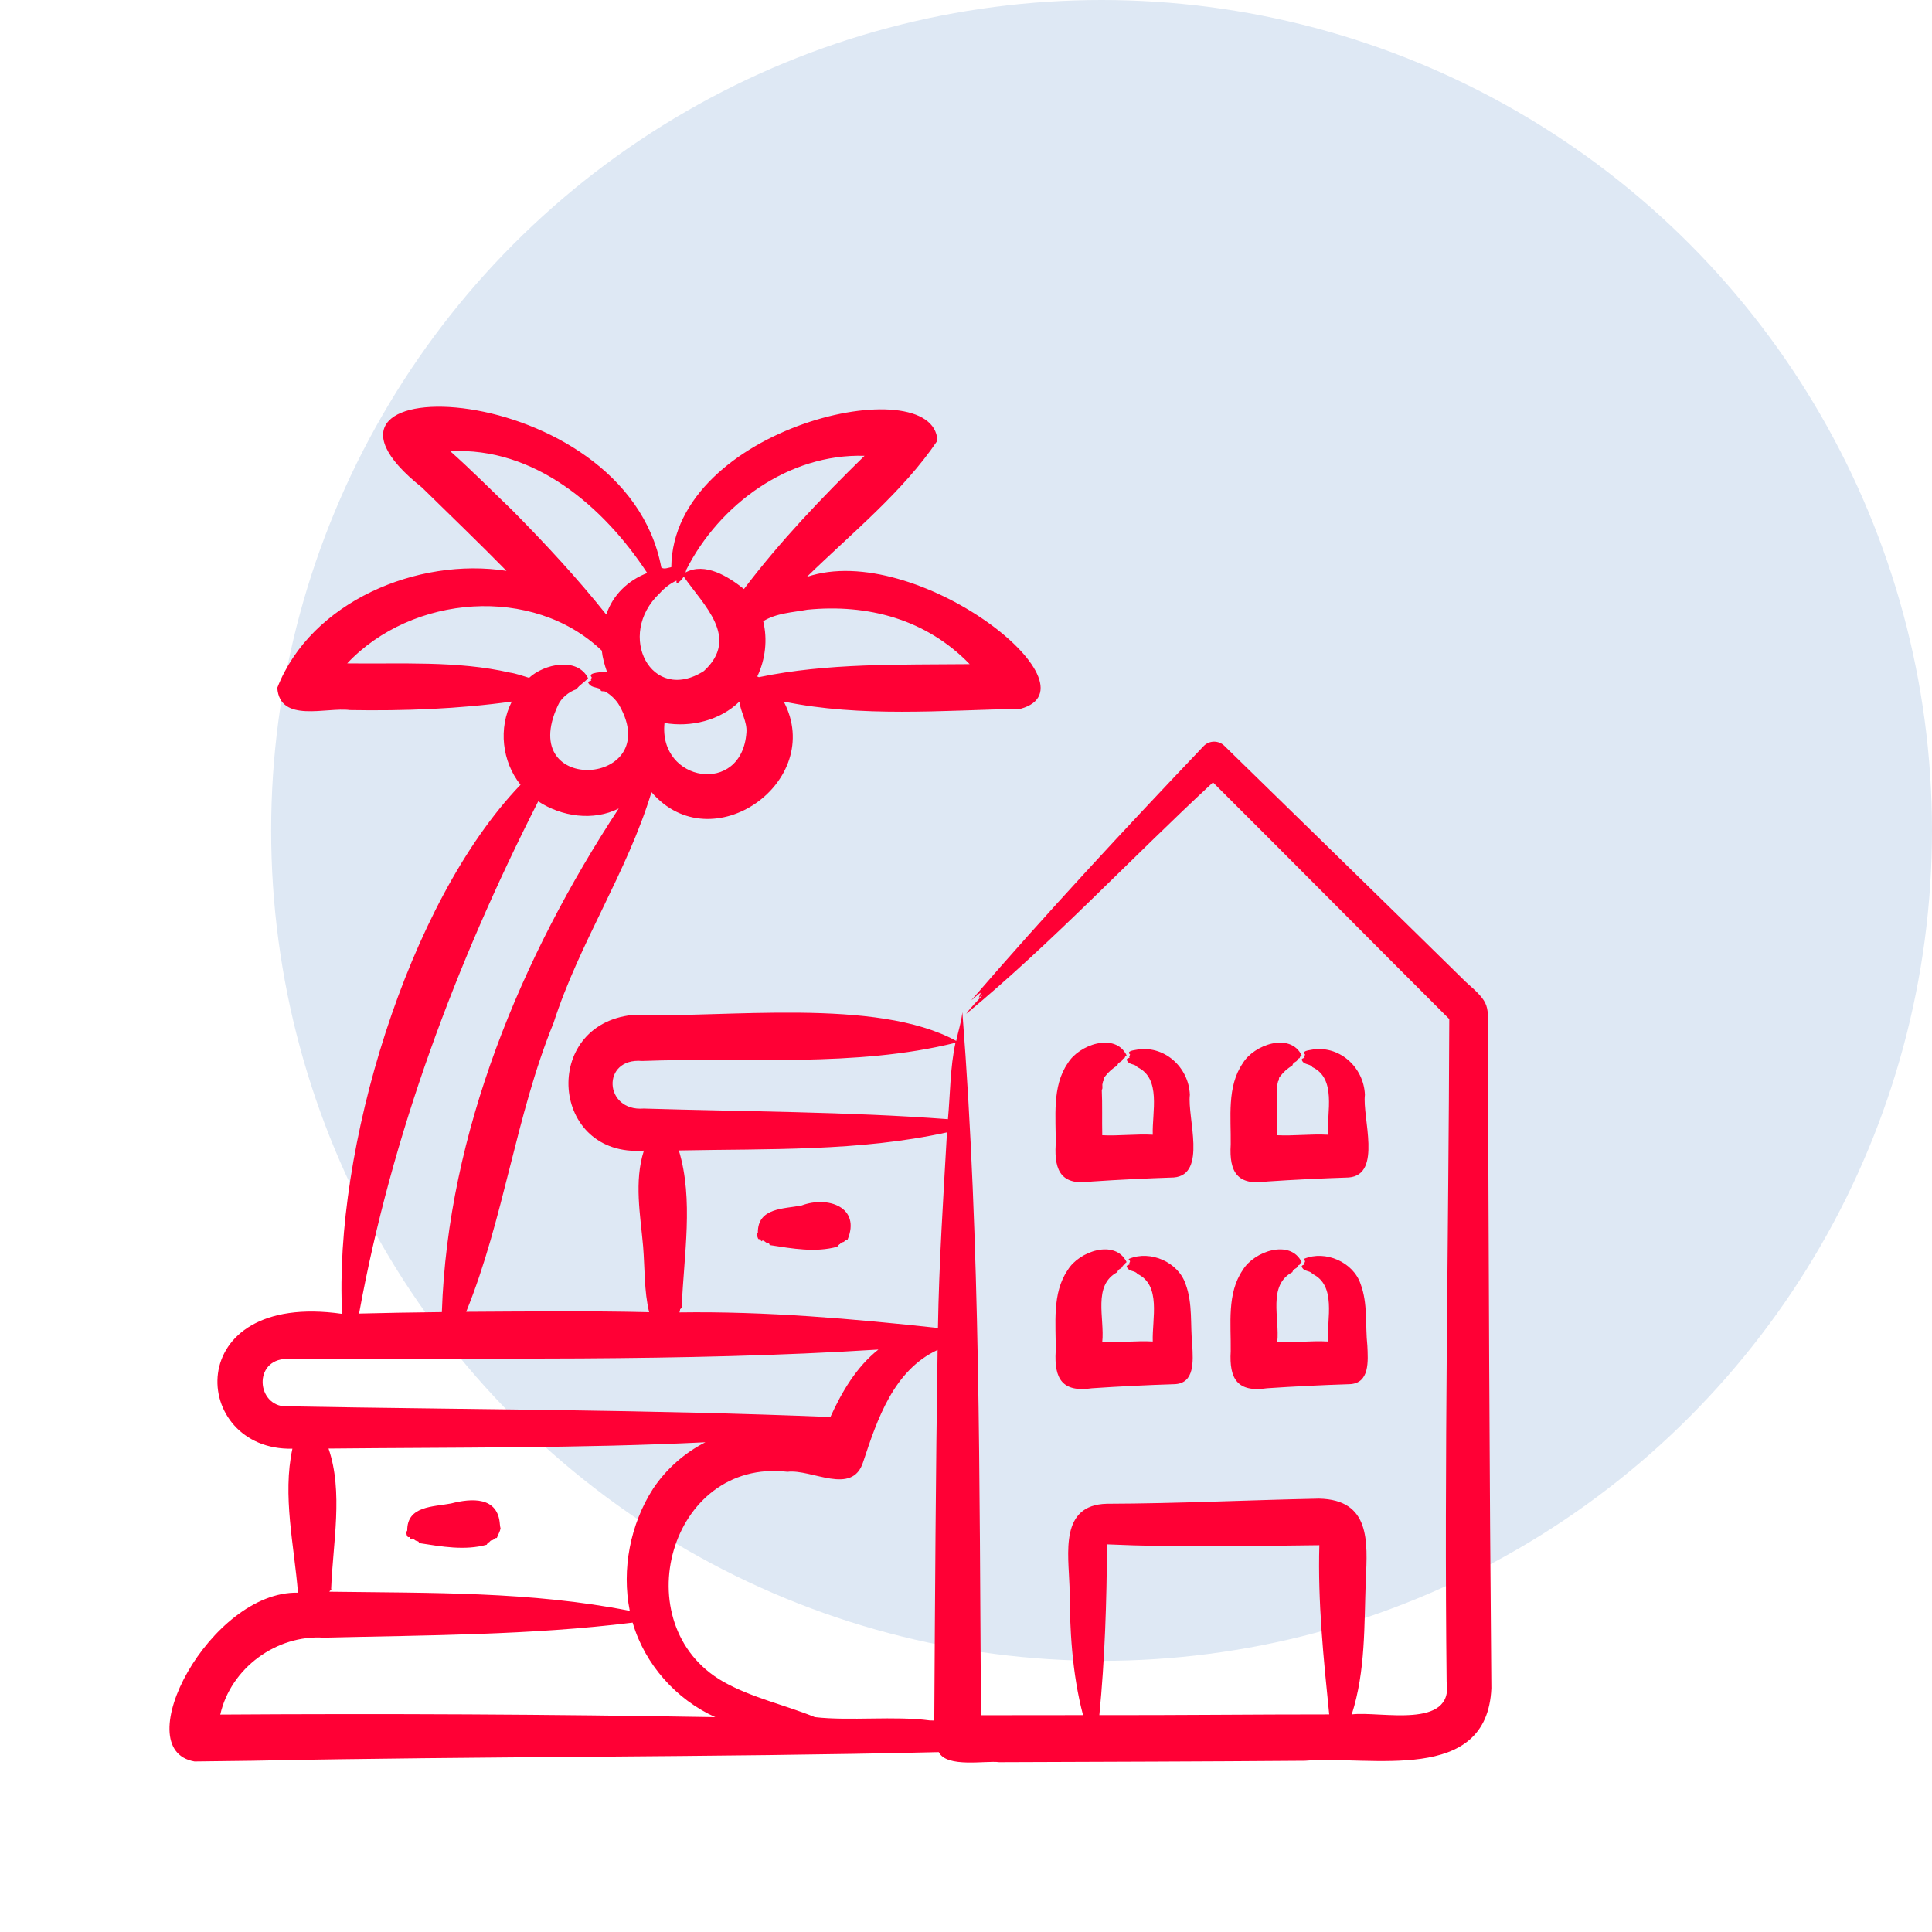 <svg width="57" height="57" viewBox="0 0 57 57" fill="none" xmlns="http://www.w3.org/2000/svg">
<circle cx="32.5" cy="24.5" r="24.5" fill="#DEE8F4"/>
<path d="M22.335 36.447C22.324 36.412 22.345 36.385 22.359 36.364C22.356 35.625 23.125 35.669 23.65 35.565C24.43 35.273 25.409 35.617 25.002 36.582C24.935 36.576 24.922 36.634 24.872 36.647C24.821 36.646 24.802 36.681 24.777 36.708C24.766 36.705 24.76 36.712 24.751 36.73C24.735 36.717 24.719 36.758 24.703 36.782C24.059 36.96 23.375 36.837 22.725 36.736C22.711 36.759 22.701 36.706 22.69 36.688C22.679 36.683 22.667 36.684 22.656 36.671C22.573 36.678 22.534 36.55 22.464 36.622C22.442 36.616 22.461 36.559 22.419 36.555C22.36 36.59 22.351 36.492 22.335 36.447ZM14.748 44.974C14.693 44.148 13.914 44.199 13.306 44.357C12.786 44.457 12.006 44.424 12.015 45.157C11.965 45.191 12.001 45.382 12.069 45.347C12.115 45.344 12.101 45.409 12.12 45.414C12.189 45.343 12.229 45.47 12.312 45.463C12.323 45.477 12.335 45.476 12.346 45.48C12.361 45.499 12.363 45.551 12.381 45.528C13.031 45.629 13.716 45.752 14.359 45.574C14.375 45.551 14.39 45.509 14.407 45.522C14.413 45.504 14.425 45.497 14.433 45.5C14.457 45.474 14.48 45.437 14.528 45.439C14.578 45.426 14.591 45.368 14.658 45.375C14.699 45.265 14.749 45.193 14.768 45.093C14.759 45.071 14.755 45.027 14.748 44.974ZM44 49.809C43.875 52.664 40.431 51.788 38.502 51.948C35.525 51.972 32.455 51.978 29.477 51.99C29.082 51.937 27.934 52.166 27.697 51.693C20.966 51.852 14.176 51.811 7.445 51.948L5.739 51.969C3.719 51.621 6.208 46.93 8.791 46.989C8.68 45.596 8.328 44.127 8.627 42.741C5.608 42.809 5.301 38.072 10.094 38.763C9.842 33.957 12.007 26.645 15.357 23.153C14.809 22.468 14.699 21.478 15.1 20.698C13.538 20.916 11.913 20.977 10.322 20.949C9.634 20.856 8.256 21.345 8.181 20.293C9.172 17.75 12.326 16.433 14.943 16.842C14.163 16.047 13.244 15.161 12.45 14.383C7.861 10.744 18.443 11.077 19.511 16.743C19.597 16.805 19.71 16.747 19.805 16.733C19.853 12.569 27.572 10.863 27.656 13.002C26.642 14.508 25.105 15.75 23.804 17.02C27.027 15.93 32.508 20.248 30.114 20.91C27.802 20.958 25.4 21.168 23.123 20.698C24.359 23.06 20.998 25.441 19.221 23.371C18.504 25.736 17.09 27.819 16.333 30.175C15.21 32.931 14.871 35.954 13.754 38.702C15.461 38.693 17.449 38.671 19.152 38.714C19 38.085 19.027 37.42 18.974 36.773C18.893 35.848 18.704 34.855 18.997 33.947C16.235 34.157 15.952 30.229 18.661 29.944C21.406 30.036 25.855 29.419 28.212 30.71C28.271 30.416 28.355 30.189 28.393 29.863C28.929 36.755 28.892 43.692 28.942 50.604L31.953 50.601C31.627 49.366 31.561 48.072 31.554 46.808C31.525 45.838 31.256 44.398 32.655 44.365C34.729 44.359 36.842 44.256 38.915 44.214C40.43 44.246 40.349 45.471 40.295 46.618C40.245 47.947 40.293 49.299 39.881 50.58C40.702 50.474 42.9 51.044 42.68 49.612C42.606 43.123 42.739 36.553 42.758 30.065C40.464 27.775 38.085 25.372 35.787 23.083C33.346 25.343 31.067 27.794 28.507 29.911C28.636 29.72 28.84 29.532 28.997 29.349C28.817 29.489 28.89 29.434 28.935 29.289C28.85 29.33 28.75 29.45 28.658 29.509C30.83 26.99 33.196 24.444 35.512 22.011C35.677 21.841 35.949 21.837 36.12 22.001C38.456 24.285 40.916 26.679 43.243 28.967C43.988 29.623 43.899 29.633 43.898 30.589C43.921 36.905 43.942 43.498 44 49.809ZM39.009 45.588C39.012 45.588 39.016 45.589 39.018 45.588H39.009ZM38.924 45.495C38.924 45.497 38.924 45.498 38.925 45.5L38.925 45.492L38.924 45.495ZM32.659 45.516L32.659 45.527C32.667 45.519 32.664 45.501 32.66 45.492L32.659 45.516ZM18.989 32.706C21.982 32.797 24.989 32.796 27.967 33.019C28.037 32.271 28.03 31.488 28.19 30.765C25.228 31.5 22 31.187 18.946 31.302C17.731 31.198 17.82 32.8 18.989 32.706ZM20.028 33.942C20.47 35.395 20.174 37.036 20.114 38.55C20.137 38.578 20.088 38.603 20.066 38.626C20.066 38.657 20.05 38.688 20.046 38.72C22.6 38.684 25.149 38.907 27.672 39.179C27.704 37.248 27.831 35.332 27.939 33.408C25.342 33.977 22.671 33.889 20.028 33.942ZM22.022 21.611C22.047 21.288 21.852 21.017 21.815 20.699C21.243 21.256 20.38 21.466 19.605 21.33C19.42 23.077 21.89 23.488 22.022 21.611ZM23.819 17.988C23.381 18.069 22.904 18.087 22.517 18.328C22.649 18.869 22.582 19.455 22.342 19.958C22.358 19.965 22.374 19.972 22.389 19.979C24.41 19.557 26.538 19.615 28.608 19.594C27.325 18.268 25.602 17.812 23.819 17.988ZM20.247 16.809C20.242 16.837 20.234 16.863 20.225 16.889C20.803 16.58 21.481 17.005 21.949 17.378C23.012 15.973 24.244 14.682 25.506 13.448C23.26 13.38 21.22 14.887 20.247 16.809ZM19.46 17.506C18.158 18.735 19.218 20.786 20.767 19.797C21.839 18.813 20.757 17.856 20.172 17.011C20.126 17.092 20.052 17.166 19.972 17.213C19.952 17.184 19.958 17.157 19.959 17.13C19.767 17.216 19.597 17.353 19.46 17.506ZM15.12 15.061C16.085 16.036 17.05 17.078 17.887 18.131C18.08 17.55 18.53 17.122 19.095 16.905C17.808 14.943 15.762 13.182 13.285 13.313C13.867 13.829 14.559 14.52 15.12 15.061ZM15.04 19.843C15.234 19.872 15.421 19.942 15.61 19.998C16.053 19.587 17.031 19.375 17.35 20.008C17.25 20.129 17.099 20.203 17.01 20.333C16.777 20.41 16.548 20.602 16.458 20.817C15.211 23.506 19.618 23.192 18.274 20.816C18.188 20.659 18.01 20.483 17.849 20.402C17.805 20.382 17.727 20.417 17.718 20.353C17.716 20.33 17.707 20.326 17.697 20.321C17.57 20.269 17.419 20.285 17.35 20.131C17.376 20.088 17.412 20.096 17.448 20.076C17.413 20.052 17.453 20.017 17.458 19.984C17.305 19.829 17.802 19.835 17.905 19.813C17.835 19.613 17.777 19.407 17.755 19.196C15.725 17.253 12.158 17.539 10.243 19.572C11.833 19.594 13.485 19.488 15.04 19.843ZM10.597 38.737L10.593 38.754C11.295 38.736 12.323 38.717 13.036 38.711C13.213 33.421 15.373 28.24 18.254 23.853C17.507 24.232 16.567 24.095 15.879 23.642C13.452 28.414 11.556 33.48 10.597 38.737ZM8.53 41.492C13.851 41.589 19.203 41.587 24.499 41.807C24.836 41.064 25.266 40.33 25.915 39.816C20.109 40.185 14.184 40.052 8.364 40.097C7.443 40.202 7.603 41.571 8.53 41.492ZM19.27 43.918C19.657 43.34 20.191 42.866 20.811 42.551C17.132 42.731 13.38 42.699 9.693 42.737C10.133 44.021 9.821 45.523 9.77 46.876C9.799 46.909 9.72 46.926 9.72 46.96C12.676 47.001 15.669 46.948 18.58 47.525C18.336 46.301 18.595 44.966 19.27 43.918ZM21.104 50.661C19.946 50.14 19.02 49.097 18.665 47.872C15.662 48.245 12.59 48.242 9.559 48.316C8.163 48.223 6.807 49.212 6.499 50.585C11.35 50.553 16.253 50.577 21.104 50.661ZM27.43 50.758C27.474 50.759 27.519 50.76 27.564 50.761C27.586 47.12 27.606 43.465 27.662 39.827C26.368 40.428 25.886 41.861 25.465 43.135C25.144 44.139 23.951 43.335 23.232 43.422C19.747 43.014 18.403 47.94 21.335 49.613C22.178 50.09 23.165 50.302 24.041 50.66C25.073 50.779 26.402 50.619 27.43 50.758ZM39.216 50.58C39.048 48.929 38.877 47.265 38.925 45.588C36.84 45.61 34.745 45.658 32.66 45.563C32.652 47.244 32.596 48.962 32.434 50.601C34.6 50.606 37.036 50.579 39.216 50.58ZM32.596 31.766C32.707 31.621 32.82 31.525 32.966 31.433C32.993 31.321 33.079 31.349 33.117 31.266C33.129 31.214 33.161 31.239 33.181 31.212C33.193 31.166 33.216 31.156 33.239 31.135C32.901 30.446 31.831 30.819 31.502 31.369C31.028 32.058 31.158 32.971 31.146 33.766C31.097 34.584 31.344 34.986 32.218 34.858C33.022 34.803 33.826 34.766 34.63 34.739C35.621 34.659 35.024 32.963 35.105 32.302C35.074 31.475 34.33 30.808 33.5 30.976C33.428 30.988 33.228 31.017 33.341 31.111C33.335 31.143 33.297 31.178 33.33 31.203C33.296 31.223 33.263 31.215 33.239 31.258C33.287 31.431 33.487 31.373 33.556 31.484C34.267 31.822 33.988 32.802 34.01 33.478C33.512 33.451 33.016 33.517 32.52 33.493C32.51 33.065 32.526 32.577 32.506 32.155C32.552 32.092 32.497 32.01 32.539 31.95C32.531 31.922 32.541 31.904 32.556 31.888C32.577 31.855 32.556 31.796 32.596 31.766ZM37.76 31.766C37.88 31.613 37.975 31.532 38.13 31.433C38.157 31.321 38.243 31.349 38.281 31.266C38.293 31.214 38.325 31.239 38.344 31.212C38.357 31.166 38.38 31.156 38.403 31.135C38.065 30.446 36.995 30.819 36.666 31.369C36.192 32.058 36.322 32.971 36.31 33.766C36.261 34.584 36.508 34.986 37.382 34.858C38.186 34.803 38.99 34.766 39.794 34.739C40.785 34.659 40.188 32.963 40.269 32.302C40.238 31.475 39.494 30.808 38.664 30.976C38.592 30.988 38.392 31.017 38.505 31.111C38.499 31.143 38.461 31.178 38.494 31.203C38.46 31.223 38.427 31.215 38.403 31.258C38.451 31.431 38.651 31.373 38.72 31.484C39.431 31.822 39.152 32.802 39.174 33.478C38.676 33.451 38.18 33.517 37.684 33.493C37.674 33.065 37.69 32.577 37.669 32.155C37.716 32.092 37.66 32.01 37.703 31.95C37.695 31.922 37.705 31.904 37.72 31.888C37.741 31.855 37.72 31.796 37.76 31.766ZM31.146 39.866C31.098 40.684 31.344 41.086 32.218 40.958C33.026 40.903 33.834 40.864 34.643 40.838C35.258 40.824 35.197 40.141 35.177 39.699C35.113 39.092 35.195 38.461 34.979 37.885C34.762 37.233 33.939 36.878 33.315 37.137C33.272 37.17 33.33 37.176 33.341 37.211C33.335 37.243 33.297 37.278 33.33 37.303C33.296 37.323 33.263 37.315 33.239 37.358C33.287 37.531 33.487 37.473 33.556 37.583C34.267 37.922 33.988 38.902 34.01 39.578C33.512 39.55 33.016 39.617 32.52 39.592C32.595 38.894 32.23 37.92 32.966 37.532C32.993 37.421 33.079 37.449 33.117 37.366C33.129 37.314 33.161 37.339 33.181 37.311C33.193 37.266 33.216 37.255 33.239 37.235C32.901 36.546 31.831 36.918 31.502 37.469C31.028 38.158 31.158 39.071 31.146 39.866ZM36.31 39.866C36.262 40.684 36.508 41.086 37.382 40.958C38.19 40.903 38.998 40.864 39.806 40.838C40.422 40.824 40.361 40.141 40.341 39.699C40.276 39.092 40.359 38.461 40.143 37.885C39.926 37.233 39.103 36.878 38.479 37.137C38.435 37.17 38.494 37.176 38.505 37.211C38.499 37.243 38.461 37.278 38.494 37.303C38.46 37.323 38.427 37.315 38.403 37.358C38.451 37.531 38.651 37.473 38.72 37.583C39.431 37.922 39.152 38.902 39.174 39.578C38.676 39.55 38.18 39.617 37.684 39.592C37.759 38.894 37.394 37.92 38.13 37.532C38.157 37.421 38.243 37.449 38.281 37.366C38.293 37.314 38.325 37.339 38.344 37.311C38.357 37.266 38.38 37.255 38.403 37.235C38.065 36.546 36.995 36.918 36.666 37.469C36.192 38.158 36.322 39.071 36.31 39.866Z" fill="#FF0035"/>
</svg>
